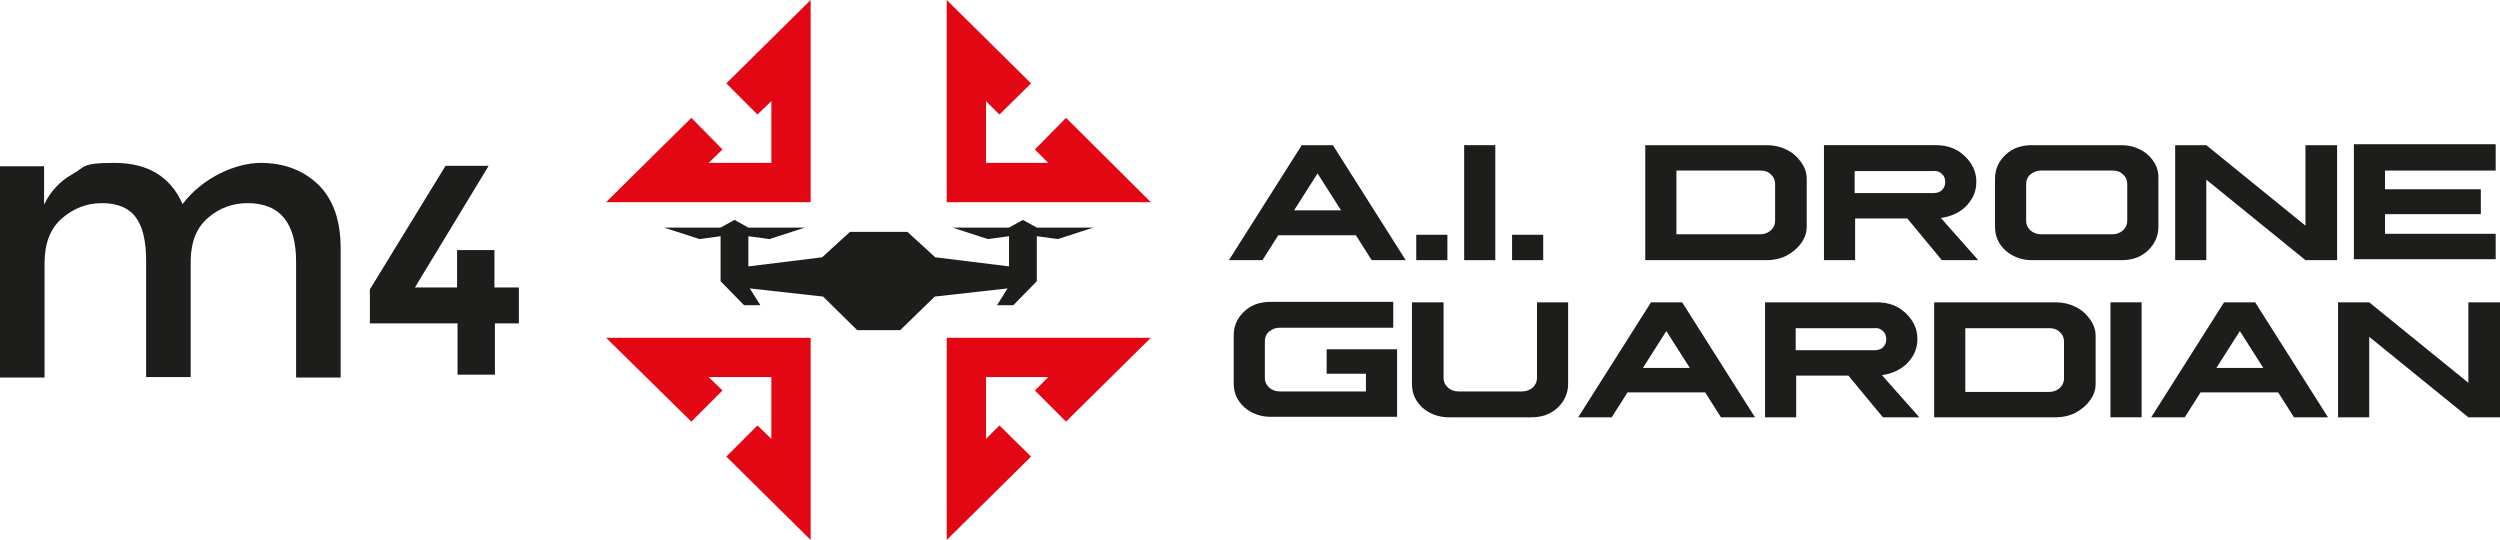 <?xml version="1.0" encoding="UTF-8"?>
<svg xmlns="http://www.w3.org/2000/svg" version="1.1" viewBox="0 0 521.8 112.7">
  <defs>
    <style>
      .cls-1 {
        fill: #1d1d1b;
      }

      .cls-2 {
        fill: #e30613;
      }
    </style>
  </defs>
  <!-- Generator: Adobe Illustrator 28.7.0, SVG Export Plug-In . SVG Version: 1.2.0 Build 136)  -->
  <g>
    <g id="Livello_1">
      <g>
        <g>
          <path class="cls-1" d="M278.2,30.3l15.2,24h-7.1l-3.3-5.2h-16.2l-3.3,5.2h-7l15.2-24h6.5ZM270.1,43.9h9.8l-4.9-7.7-4.9,7.7Z"/>
          <path class="cls-1" d="M302.1,49v5.3h-6.5v-5.3h6.5Z"/>
          <path class="cls-1" d="M312.1,30.3v24h-6.5v-24h6.5Z"/>
          <path class="cls-1" d="M322.1,49v5.3h-6.5v-5.3h6.5Z"/>
          <path class="cls-1" d="M368.8,30.3c1.4,0,2.8.3,4,.9,1.3.6,2.3,1.5,3.1,2.6.8,1.1,1.2,2.3,1.2,3.5v10c0,1.3-.4,2.4-1.2,3.5-.8,1.1-1.8,1.9-3.1,2.6-1.2.6-2.6.9-4,.9h-25.4v-24h25.4ZM349.9,48.9h17.5c.9,0,1.6-.3,2.2-.8.6-.6.9-1.2.9-2v-7.7c0-.8-.3-1.5-.9-2-.6-.6-1.3-.8-2.2-.8h-17.5v13.3Z"/>
          <path class="cls-1" d="M404.1,30.3c2.3,0,4.3.7,5.9,2.2,1.6,1.5,2.5,3.3,2.5,5.4s-.7,3.6-2.1,5.1c-1.4,1.4-3.2,2.2-5.3,2.5l7.8,8.8h-7.6l-7.2-8.7h-10.9v8.7h-6.5v-24h23.5ZM387.1,40.3h16.4c.8,0,1.4-.2,1.8-.6.5-.5.7-1,.7-1.7,0-.7-.2-1.3-.7-1.7-.5-.5-1.1-.7-1.8-.6h-16.4v4.7Z"/>
          <path class="cls-1" d="M442.8,30.3c2.1,0,4,.7,5.5,2,1.5,1.4,2.3,3,2.2,5v10c0,1.9-.7,3.6-2.2,5-1.5,1.4-3.3,2-5.5,2h-18.7c-2.1,0-4-.7-5.5-2-1.5-1.4-2.2-3-2.2-5v-10c0-1.9.7-3.6,2.2-5,1.5-1.4,3.3-2,5.5-2h18.7ZM423.8,36.4c-.6.5-.9,1.2-.9,2v7.7c0,.8.3,1.4.9,2,.6.5,1.3.8,2.2.8h14.9c.9,0,1.6-.3,2.2-.8.6-.6.9-1.2.9-2v-7.7c0-.8-.3-1.5-.9-2-.6-.6-1.3-.8-2.2-.8h-14.9c-.9,0-1.6.3-2.2.8Z"/>
          <path class="cls-1" d="M460.5,30.3l20.7,16.8v-16.8h6.6v24h-6.6l-20.7-16.8v16.8h-6.5v-24h6.5Z"/>
          <path class="cls-1" d="M520.9,30.3v5.3h-23.1v3.9h20v5.2h-20v4.1h23.1v5.3h-29.6v-24h29.6Z"/>
        </g>
        <g>
          <path class="cls-1" d="M290.8,63.1v5.3h-23.7c-.9,0-1.6.3-2.2.8-.6.5-.9,1.2-.9,2v7.7c0,.8.3,1.4.9,2,.6.5,1.3.8,2.2.8h18v-3.7h-8.2v-5.1h14.7v14.1h-26.4c-2.1,0-4-.7-5.5-2-1.5-1.4-2.2-3-2.2-5v-10c0-1.9.7-3.6,2.2-5,1.5-1.4,3.3-2,5.5-2h25.6Z"/>
          <path class="cls-1" d="M301.3,63.1v15.8c0,.8.3,1.4.9,2,.6.5,1.3.8,2.2.8h13.3c.9,0,1.6-.3,2.2-.8.6-.6.9-1.2.9-2v-15.8h6.5v17c0,1.9-.7,3.6-2.2,5-1.5,1.4-3.3,2-5.5,2h-17.2c-2.1,0-4-.7-5.5-2-1.5-1.4-2.2-3-2.2-5v-17h6.5Z"/>
          <path class="cls-1" d="M351.1,63.1l15.2,24h-7.1l-3.3-5.2h-16.2l-3.3,5.2h-7l15.2-24h6.5ZM342.9,76.8h9.8l-4.9-7.7-4.9,7.7Z"/>
          <path class="cls-1" d="M391.8,63.1c2.3,0,4.3.7,5.9,2.2,1.6,1.5,2.5,3.3,2.5,5.4s-.7,3.6-2.1,5.1c-1.4,1.4-3.2,2.2-5.3,2.5l7.8,8.8h-7.6l-7.2-8.7h-10.9v8.7h-6.5v-24h23.5ZM374.8,73.1h16.4c.8,0,1.4-.2,1.8-.6.5-.5.7-1,.7-1.7,0-.7-.2-1.3-.7-1.7-.5-.5-1.1-.7-1.8-.6h-16.4v4.7Z"/>
          <path class="cls-1" d="M429.1,63.1c1.4,0,2.8.3,4,.9,1.3.6,2.3,1.5,3.1,2.6.8,1.1,1.2,2.3,1.2,3.5v10c0,1.3-.4,2.4-1.2,3.5-.8,1.1-1.8,1.9-3.1,2.6-1.2.6-2.6.9-4,.9h-25.4v-24h25.4ZM410.2,81.8h17.5c.9,0,1.6-.3,2.2-.8.6-.6.9-1.2.9-2v-7.7c0-.8-.3-1.5-.9-2-.6-.6-1.3-.8-2.2-.8h-17.5v13.3Z"/>
          <path class="cls-1" d="M447,63.1v24h-6.5v-24h6.5Z"/>
          <path class="cls-1" d="M470.7,63.1l15.2,24h-7.1l-3.3-5.2h-16.2l-3.3,5.2h-7l15.2-24h6.5ZM462.6,76.8h9.8l-4.9-7.7-4.9,7.7Z"/>
          <path class="cls-1" d="M494.5,63.1l20.7,16.8v-16.8h6.6v24h-6.6l-20.7-16.8v16.8h-6.5v-24h6.5Z"/>
        </g>
        <polygon class="cls-2" points="215.2 17.4 197.6 0 197.6 42.2 240.2 42.2 222.5 24.6 216 31.2 218.8 34 205.8 34 205.8 21.1 208.6 23.9 215.2 17.4"/>
        <polygon class="cls-2" points="215.2 95.3 197.6 112.7 197.6 70.5 240.2 70.5 222.5 88 216 81.5 218.8 78.7 205.8 78.7 205.8 91.6 208.6 88.8 215.2 95.3"/>
        <polygon class="cls-2" points="151.6 17.4 169.2 0 169.2 42.2 126.5 42.2 144.3 24.6 150.8 31.2 147.9 34 161 34 161 21.1 158.1 23.9 151.6 17.4"/>
        <polygon class="cls-2" points="151.6 95.3 169.2 112.7 169.2 70.5 126.5 70.5 144.3 88 150.8 81.5 147.9 78.7 161 78.7 161 91.6 158.1 88.8 151.6 95.3"/>
        <polygon class="cls-1" points="228.2 47.5 216.4 47.5 213.5 45.9 210.6 47.5 198.8 47.5 206.2 49.9 210.6 49.3 210.6 49.5 210.6 51 210.6 55.6 195.2 53.7 189.4 48.4 183.4 48.4 177.4 48.4 171.6 53.7 156.2 55.6 156.2 51 156.2 49.5 156.2 49.3 160.6 49.9 168 47.5 156.2 47.5 153.3 45.9 150.4 47.5 138.6 47.5 146 49.9 150.4 49.3 150.4 49.7 150.4 51 150.4 58.7 155.3 63.7 158.7 63.7 156.5 60.2 171.8 61.9 178.9 68.9 183.4 68.9 187.9 68.9 195.1 61.9 210.3 60.2 208.1 63.7 211.5 63.7 216.4 58.7 216.4 51 216.4 49.7 216.4 49.3 220.8 49.9 228.2 47.5"/>
        <path class="cls-1" d="M61.8,78.8h9.3v-27c0-5.7-1.5-10.1-4.6-13.2-3.1-3-7.1-4.6-12.1-4.6s-12,2.9-16.3,8.6c-2.5-5.7-7.2-8.6-14.2-8.6s-6,.8-8.7,2.3-4.7,3.7-6,6.4v-8H0v44.1h9.3v-23.9c0-4.1,1.2-7.2,3.6-9.3,2.4-2.1,5.2-3.2,8.4-3.2s5.6,1,7,2.9c1.5,2,2.2,5,2.2,9.2v24.2h9.3v-24.5c.1-3.9,1.3-6.8,3.7-8.8,2.3-2,5.1-3,8.2-3,6.7,0,10.1,4.1,10.1,12.2v24.2ZM108.3,67.5v-7.5h-5.1v-7.8h-7.8v7.8h-8.8l15.4-25.4h-9l-15.8,25.8h0v7.1h18.3v10.7h7.8v-10.7h5.1Z"/>
      </g>
    </g>
  </g>
</svg>